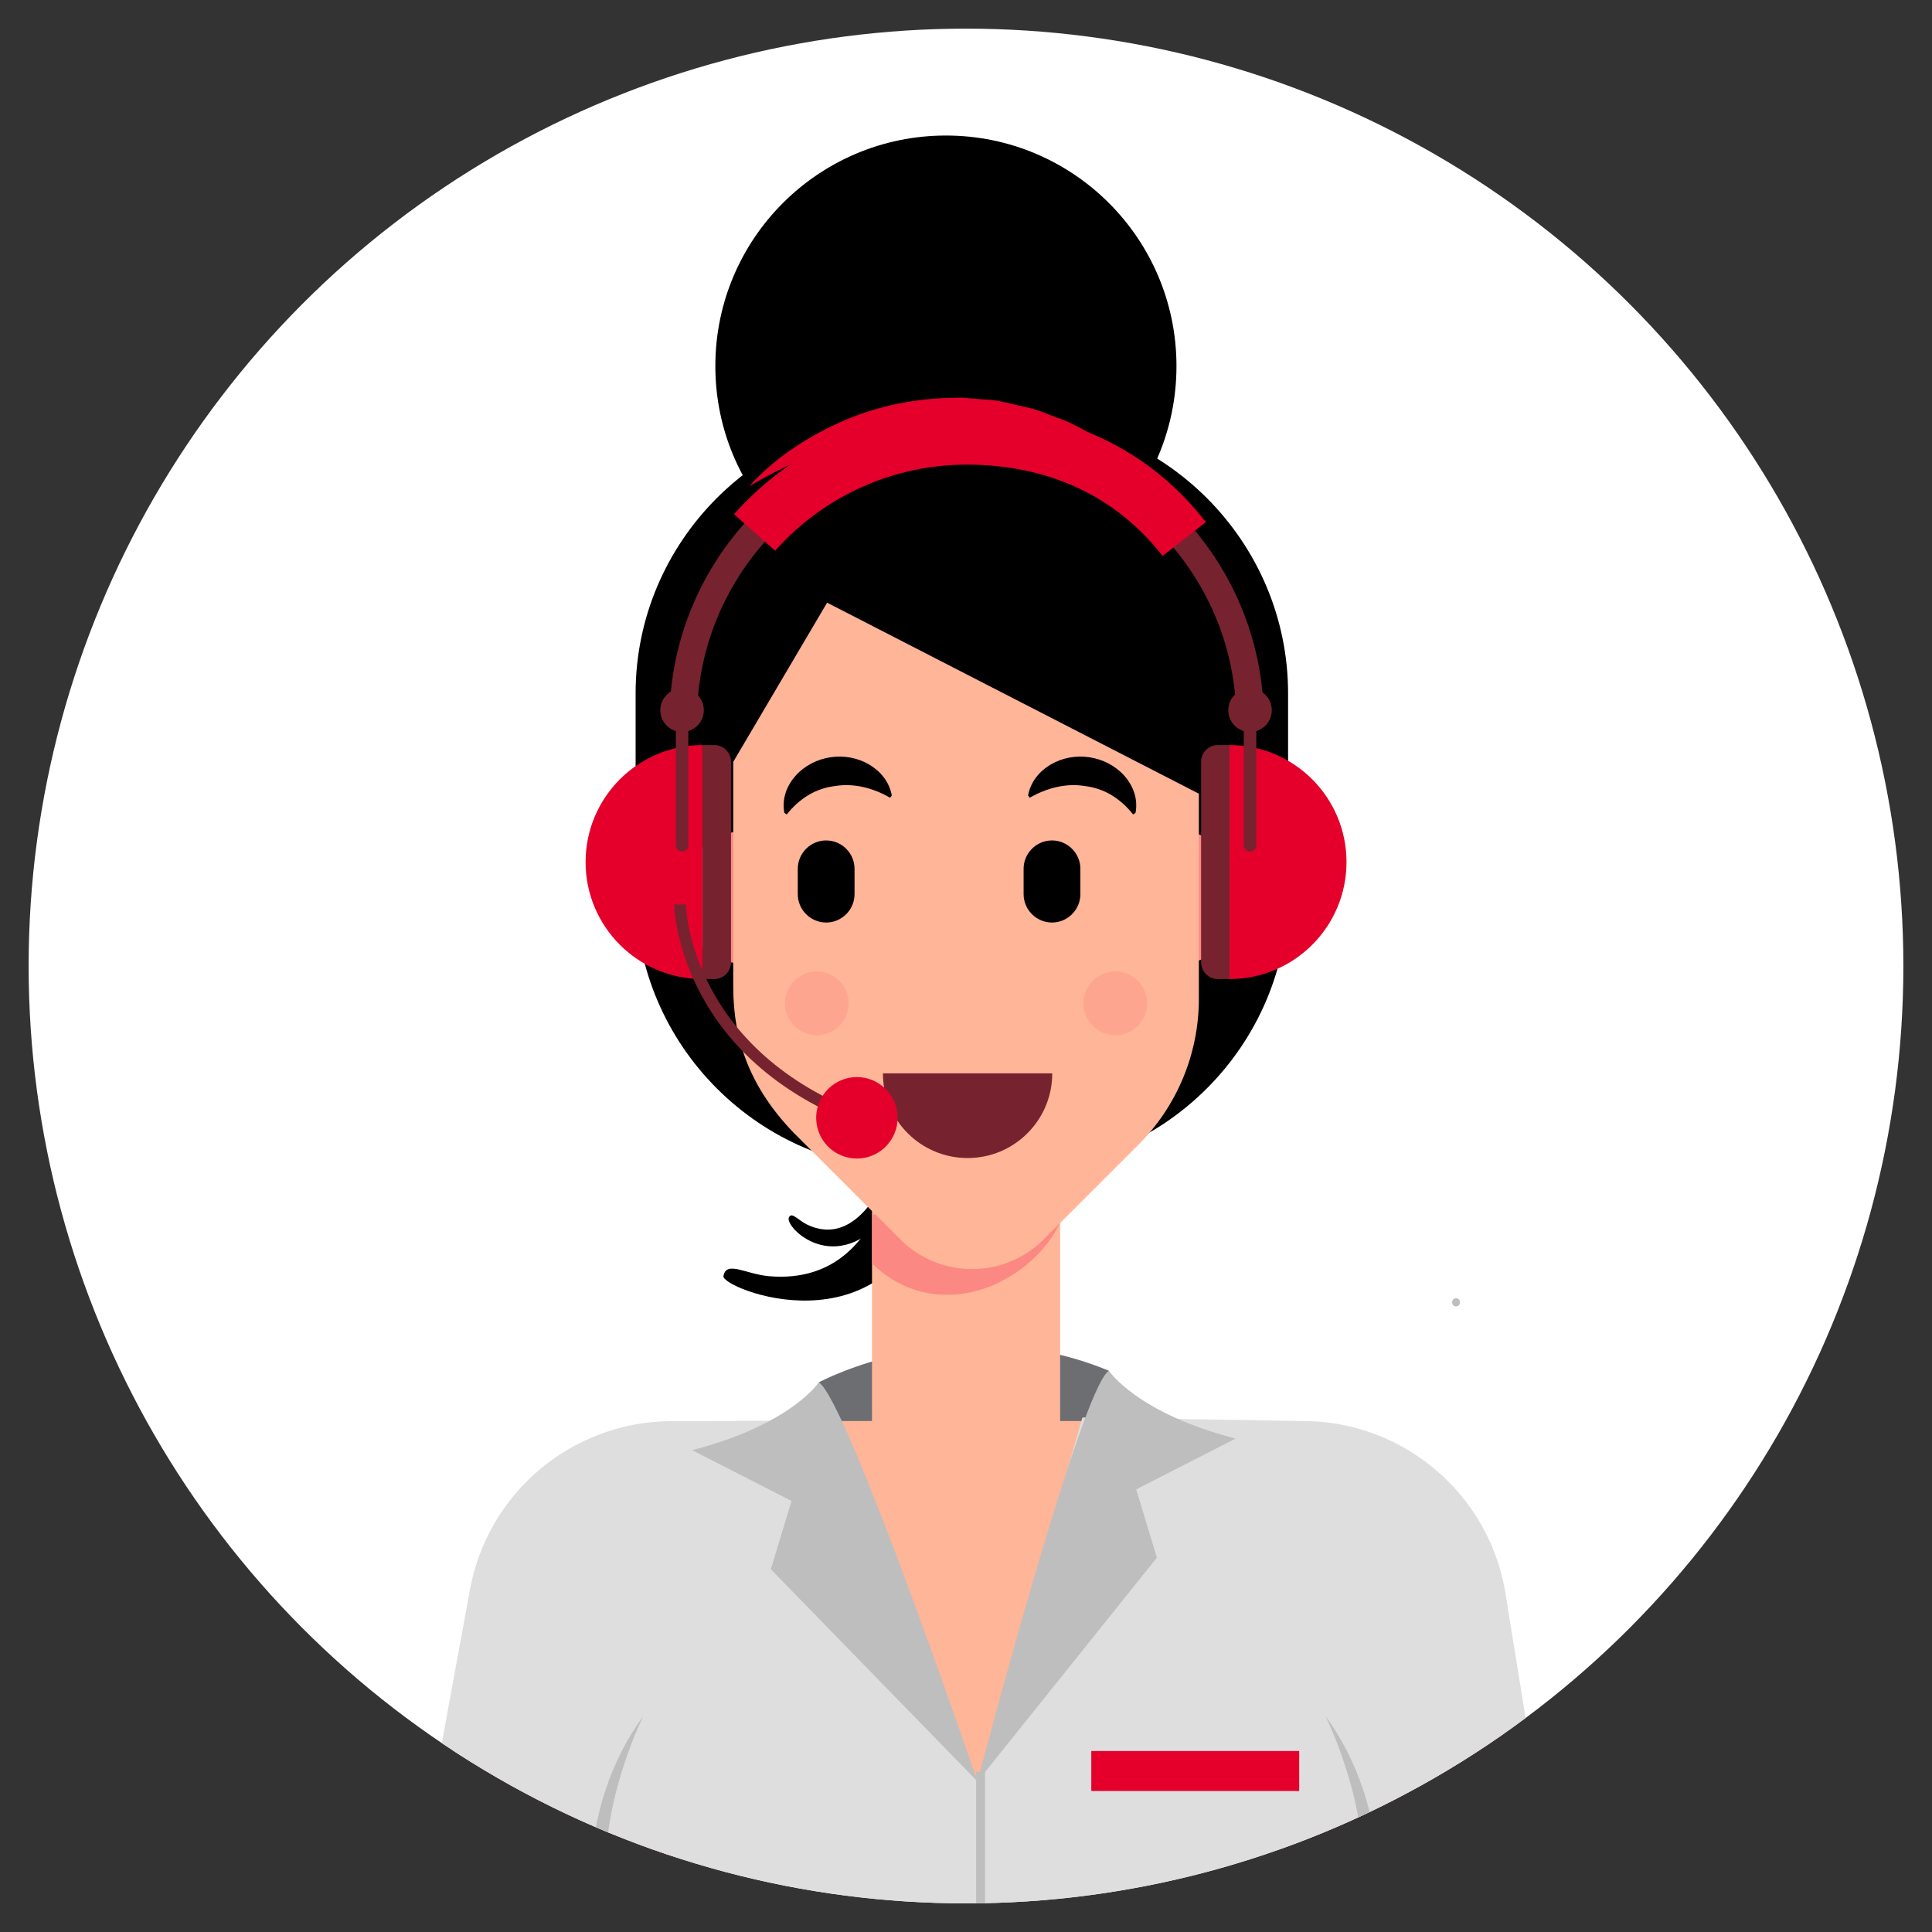 <?xml version="1.0" encoding="utf-8"?>
<!-- Generator: Adobe Illustrator 26.3.1, SVG Export Plug-In . SVG Version: 6.00 Build 0)  -->
<svg version="1.1" id="Layer_1" xmlns="http://www.w3.org/2000/svg" xmlns:xlink="http://www.w3.org/1999/xlink" x="0px" y="0px"
	 viewBox="0 0 1000 1000" style="enable-background:new 0 0 1000 1000;" xml:space="preserve">
<rect x="0" y="0" width="1000" height="1000" fill="#333333" stroke="none"/>
<style type="text/css">
	.st0{clip-path:url(#SVGID_00000165914132452926920670000012495798590989731734_);}
	.st1{fill:#E4002B;}
	.st2{fill:#6D6E71;}
	.st3{fill:#FFB597;}
	.st4{fill:#FC8883;}
	.st5{opacity:0.36;}
	.st6{fill:#76232F;}
	.st7{fill:#DEDEDE;}
	.st8{fill:#BEBEBE;}
</style>
<g>
	<defs>
		<circle id="SVGID_1_" cx="500" cy="500" r="485.18"/>
	</defs>
	<use xlink:href="#SVGID_1_"  style="overflow:visible;fill:#FFFFFF;"/>
	<clipPath id="SVGID_00000131359887216345507130000010142136499623625624_">
		<use xlink:href="#SVGID_1_"  style="overflow:visible;"/>
	</clipPath>
	<g style="clip-path:url(#SVGID_00000131359887216345507130000010142136499623625624_);">
		<g>
			<g>
				<path d="M483.29,620.56c-25.46,80.61-109.89,46.28-108.84,39.99c1.38-8.26,11.52-1.05,23.55,0c69.04,6,68.57-90.03,68.57-90.03"
					/>
			</g>
			<g>
				<path d="M459.6,628.69c-27.01,33.27-53.4,6.57-51.31,1.54c1.38-3.3,4.76,1.33,9.41,3.58c26.66,12.88,41.05-25.54,41.05-25.54"/>
			</g>
			<g>
				<g>
					<g>
						<path d="M523.58,605.42h-51.46c-78.72,0-143.13-64.41-143.13-143.13V358.88c0-78.72,64.41-143.13,143.13-143.13h51.46
							c78.72,0,143.13,64.41,143.13,143.13v103.41C666.71,541.01,602.3,605.42,523.58,605.42z"/>
					</g>
				</g>
			</g>
			<g>
				<circle cx="489.6" cy="189.49" r="119.34"/>
			</g>
			<g>
				<path class="st1" d="M387.76,251.71c12.63-14.01,28.78-24.82,46.19-32.74c17.45-7.99,36.7-12.34,56.08-12.98l7.27-0.21
					l7.26,0.59c4.81,0.58,9.72,0.39,14.43,1.62l14.14,3.24c4.7,1.06,9.11,3.18,13.61,4.82c9.18,2.94,17.24,8.35,25.51,12.93
					c7.97,5.12,15.18,11.41,22.28,17.43c-8.84-3.53-16.82-8.15-25.39-11.46c-8.68-3.02-16.91-6.89-25.79-8.75
					c-17.25-5.19-35.18-7.02-52.88-6.5c-17.76,0.33-35.48,3.69-52.67,9.22C420.63,234.59,403.91,242.17,387.76,251.71z"/>
			</g>
			<g>
				<path class="st2" d="M423.83,715.51c0,0,71.24-38.76,150.14-6l-17.12,82.48l-114.88,0.86L423.83,715.51z"/>
			</g>
			<g>
				<path d="M293.68,1430.07c0,0-27.94,71.81-15.67,186.43h471.69c0,0,12.76-62.14-20.39-186.43H293.68z"/>
			</g>
			<g>
				<g>
					<rect x="451.34" y="609.52" class="st3" width="97.38" height="129.48"/>
				</g>
			</g>
			<g>
				<path class="st4" d="M548.71,628.3v4.58c-15.52,32.1-63.4,53.77-97.36,21.13l0.02-25.35L548.71,628.3z"/>
			</g>
			<g>
				<g>
					<circle class="st4" cx="609.29" cy="464.52" r="34.5"/>
				</g>
			</g>
			<g>
				<g>
					<circle class="st4" cx="386.41" cy="464.52" r="34.5"/>
				</g>
			</g>
			<g>
				<g>
					<path class="st3" d="M379.52,394.34v116.49c0,28.29,9.27,52.59,31.24,75.43l55.27,55.27c20.48,20.48,53.68,20.48,74.16,0
						l49.1-49.09c20-20.01,31.24-47.14,31.24-75.43V410.82l-192.42-98.88L379.52,394.34z"/>
				</g>
			</g>
			<g>
				<g>
					<g class="st5">
						<g>
							<circle class="st4" cx="422.78" cy="519.31" r="16.48"/>
						</g>
					</g>
				</g>
				<g id="XMLID_00000067958768482658368480000004881682989794710681_">
					<g class="st5">
						<g>
							<circle class="st4" cx="577.28" cy="519.31" r="16.48"/>
						</g>
					</g>
				</g>
			</g>
			<g>
				<g id="XMLID_00000029047520420898151010000014786574710161316481_">
					<g>
						<g>
							<g>
								<g>
									<path d="M427.62,477.5L427.62,477.5c-8.08,0-14.69-6.61-14.69-14.69V449.7c0-8.08,6.61-14.69,14.69-14.69l0,0
										c8.08,0,14.69,6.61,14.69,14.69v13.11C442.31,470.89,435.7,477.5,427.62,477.5z"/>
								</g>
							</g>
						</g>
					</g>
				</g>
				<g id="XMLID_00000132803175056228913060000006506687059597526707_">
					<g>
						<g>
							<g>
								<g>
									<path d="M544.51,477.5L544.51,477.5c8.08,0,14.69-6.61,14.69-14.69V449.7c0-8.08-6.61-14.69-14.69-14.69l0,0
										c-8.08,0-14.69,6.61-14.69,14.69v13.11C529.82,470.89,536.43,477.5,544.51,477.5z"/>
								</g>
							</g>
						</g>
					</g>
				</g>
			</g>
			<g>
				<g>
					<path d="M460.75,412.94c-8.65-5.05-18.81-7.72-28.61-6.08c-4.88,0.6-9.65,2.21-13.88,4.77c-4.2,2.59-7.93,5.98-11.04,9.94
						l-1.24-0.86c-1.39-7.32,1.29-14.12,5.89-19.3c4.65-5.16,11.31-8.52,18.16-9.48c6.87-1.01,13.91,0.34,19.7,3.69
						c5.74,3.39,10.49,8.69,11.86,16.07L460.75,412.94z"/>
				</g>
			</g>
			<g>
				<g>
					<path d="M532.98,412.94c8.65-5.05,18.81-7.72,28.61-6.08c4.88,0.6,9.65,2.21,13.88,4.77c4.2,2.59,7.93,5.98,11.04,9.94
						l1.24-0.86c1.39-7.32-1.29-14.12-5.89-19.3c-4.65-5.16-11.31-8.52-18.16-9.48c-6.87-1.01-13.91,0.34-19.7,3.69
						c-5.74,3.39-10.49,8.69-11.86,16.07L532.98,412.94z"/>
				</g>
			</g>
			<g>
				<g>
					<path class="st6" d="M500.62,570.47c-17.21,0-28.96-10.27-29.13-10.43l3.35-3.75c0.93,0.83,23.02,19.96,50.85,0.64l2.87,4.13
						C518.44,568.1,508.9,570.47,500.62,570.47z"/>
				</g>
			</g>
			<g>
				<path class="st3" d="M623.18,735.52c0,66.93-54.26,189.35-121.19,189.35S380.81,802.45,380.81,735.52H623.18z"/>
			</g>
			<g>
				<path d="M309.45,2218.85l-32.98-592.07c-5.26-68.14,48.61-126.33,116.95-126.33h0c68.35,0,122.23,58.21,116.95,126.36
					l-32.44,592.69c2.11,47.99-36.22,88.05-84.26,88.05h0C345.38,2307.56,306.95,2267.08,309.45,2218.85z"/>
			</g>
			<g>
				<path d="M719.14,2218.85l32.98-592.07c5.26-68.14-48.61-126.33-116.95-126.33h0c-68.35,0-122.23,58.21-116.95,126.36
					l32.44,592.69c-2.11,47.99,36.22,88.05,84.26,88.05h0C683.21,2307.56,721.64,2267.08,719.14,2218.85z"/>
			</g>
			<g>
				<g>
					<g>
						<path class="st3" d="M257.78,1317.73c-0.04-4.29-0.68-8.39-1.82-12.3c-5.43-18.63-22.31-32.38-42.58-33.14l-197.24-7.21
							l-182-6.69c-12.23-0.4-22.5,9.14-23.02,21.35c-0.11,2.45,0.2,4.84,0.85,7.08c2.35,8.07,9.12,14.3,17.8,15.74l182,29.76
							l192.51,31.44C232.56,1368.4,258.14,1346.36,257.78,1317.73z"/>
					</g>
					<g>
						<g>
							<path class="st3" d="M380.21,839.68l-118.47,486.92c-5.15,20.31-23.69,34.33-44.63,33.77l0,0
								c-26.85-0.73-47.03-24.77-43.09-51.34l74.76-498.27c5.9-34.37,37.06-58.56,71.82-55.75l0,0
								C362.56,758.4,391.16,799.03,380.21,839.68z"/>
						</g>
					</g>
				</g>
				<g>
					<g>
						<path class="st4" d="M-285.25,1290.04l-39.72-23.55c-10.2-6.05-23.23-4.13-31.27,4.58l0,0l68.88,38.8L-285.25,1290.04z"/>
					</g>
					<g>
						<path class="st3" d="M-148.6,1306.63l0.75-47.86l-45.67-22.6l-104.67-12.39c0,0-3.46,11.54-1.46,15.97
							c2.02,4.43,5.89,7.64,10.61,8.81l39.84,9.82l-41.7,24.13l-54.74-8.93c-11.32-1.11-22.32,4.05-28.71,13.46l-3.69,5.44
							l108.19,35.27L-148.6,1306.63z"/>
					</g>
				</g>
			</g>
			<g>
				<g>
					<path class="st3" d="M634.52,839.68l118.47,486.92c5.15,20.31,23.69,34.33,44.63,33.77l0,0c26.85-0.73,47.03-24.77,43.09-51.34
						l-74.76-498.27c-5.9-34.37-37.06-58.56-71.82-55.75l0,0C652.16,758.4,623.56,799.03,634.52,839.68z"/>
				</g>
			</g>
			<g>
				<path class="st7" d="M505.94,922.08l54.33-188.39l114.01,1.83c52.8,0,97.6,38.73,105.24,90.97l40.5,250.98l-125.17,35.15
					l-10.95-64.09l-21.76,113.81l117.58,348.06c0,0-117.59,62.22-265.86,60.01c-132.46-1.98-268.23-60.01-268.23-60.01l98.87-348.06
					l-9.39-113.81l-8.89,49.51l-128.6-26.58l45.64-248.7c9.25-50.42,53.14-87.07,104.4-87.17l70.29-0.19L505.94,922.08z"/>
			</g>
			<g>
				<path class="st8" d="M686.16,888.45c8.5,11.42,14.91,24.44,19.46,38.07c4.58,13.64,7,28.06,7.25,42.55
					c0.25,7.26-0.67,14.48-1.51,21.69c-0.68,3.56-1.61,7.08-2.41,10.61c-0.66,3.57-1.92,6.98-3.27,10.34
					c-4.46,13.83-12.88,25.87-21.77,36.83c6.65-12.58,13.11-25.02,16.5-38.53c3.82-13.28,5.78-27.06,5.37-40.86
					c-0.09-13.78-2.09-27.57-5.45-41.08C696.8,914.6,692.29,901.26,686.16,888.45z"/>
			</g>
			<g>
				<path class="st8" d="M332.87,888.45c-6.13,12.81-10.64,26.15-14.17,39.62c-3.37,13.51-5.36,27.3-5.46,41.08
					c-0.41,13.79,1.55,27.58,5.37,40.86c3.39,13.5,9.86,25.95,16.51,38.53c-8.88-10.96-17.3-23-21.77-36.83
					c-1.35-3.36-2.61-6.77-3.27-10.34c-0.8-3.53-1.73-7.05-2.41-10.61c-0.84-7.2-1.75-14.42-1.51-21.69
					c0.24-14.49,2.67-28.91,7.25-42.55C317.96,912.89,324.38,899.87,332.87,888.45z"/>
			</g>
			<g>
				<path class="st8" d="M573.96,709.51c0,0,14.44,21.9,65.59,35.1l-51.46,26.28l10.72,35.34l-92.87,115.86
					C505.94,922.08,559.3,718.61,573.96,709.51z"/>
			</g>
			<g>
				<path class="st8" d="M423.83,715.51c0,0-14.44,21.9-65.59,35.1l51.46,26.28l-10.72,35.34l106.96,109.86
					C505.94,922.08,438.49,724.61,423.83,715.51z"/>
			</g>
			<g>
				<rect x="505.24" y="917.15" class="st8" width="4.61" height="653.26"/>
			</g>
			<rect x="564.85" y="906.31" class="st1" width="107.62" height="20.7"/>
			<polygon class="st1" points="692.67,1102.17 818.3,1067.19 821.21,1085.49 697.33,1122.1 			"/>
			<polygon class="st1" points="326.38,1096.25 198.86,1060.65 195.96,1078.95 321.72,1116.18 			"/>
			<g>
				<path class="st6" d="M544.64,555.58c0,24.2-19.62,43.82-43.82,43.82s-43.82-19.62-43.82-43.82H544.64z"/>
			</g>
			<g>
				<path class="st3" d="M836.12,1309.59c0.89,4.19,1.15,8.34,0.88,12.4c-1.27,19.36-14.79,36.44-34.41,41.56l-191.02,49.66
					l-176.25,45.87c-11.85,3.04-23.95-4.06-27.09-15.87c-0.64-2.37-0.85-4.77-0.7-7.09c0.55-8.39,5.81-15.94,13.98-19.21
					l171.27-68.39l181.17-72.3C800.54,1265.56,830.27,1281.55,836.12,1309.59z"/>
			</g>
			<g>
				<path class="st4" d="M315.17,1468.72l-43.87-14.41c-11.26-3.7-23.58,0.98-29.54,11.23l0,0l75.64,23L315.17,1468.72z"/>
			</g>
			<g>
				<path class="st3" d="M452.17,1455.39l-9.83-46.81l-49.26-12.28l-104.87,10.53c0,0-0.89,12.02,2.02,15.9
					c2.93,3.89,7.4,6.19,12.26,6.31l41.03,0.98l-35.5,32.57l-55.38,3.11c-11.29,1.36-20.92,8.78-25.12,19.35l-2.43,6.11
					l113.25,11.05L452.17,1455.39z"/>
			</g>
			<g>
				<g>
					<path class="st8" d="M753.66,676.18c2.7,0,2.7-4.2,0-4.2C750.96,671.99,750.95,676.18,753.66,676.18L753.66,676.18z"/>
				</g>
			</g>
			<g>
				<g>
					<g>
						<g>
							<path class="st1" d="M636.39,385.64c33.45,0,60.56,27.12,60.56,60.56s-27.12,60.56-60.56,60.56V385.64z"/>
						</g>
					</g>
					<g>
						<g>
							<path class="st6" d="M630.34,506.76h6.06V385.64h-6.06c-4.78,0-8.65,3.87-8.65,8.65v103.83
								C621.69,502.89,625.56,506.76,630.34,506.76z"/>
						</g>
					</g>
					<g>
						<g>
							<path class="st6" d="M643.78,372.41v65.5c0,1.57,1.45,2.83,3.23,2.83l0,0c1.78,0,3.23-1.27,3.23-2.83v-65.5H643.78z"/>
						</g>
					</g>
					<g>
						<g>
							<path class="st6" d="M647.02,356.35c-6.22,0-11.26,5.04-11.26,11.26c0,6.22,5.04,11.26,11.26,11.26s11.26-5.04,11.26-11.26
								C658.27,361.39,653.23,356.35,647.02,356.35z"/>
						</g>
					</g>
					<g>
						<g>
							<path class="st1" d="M363.66,385.64c-33.45,0-60.56,27.12-60.56,60.56s27.12,60.56,60.56,60.56V385.64z"/>
						</g>
					</g>
					<g>
						<g>
							<path class="st6" d="M369.71,506.76h-6.06V385.64h6.06c4.78,0,8.65,3.87,8.65,8.65v103.83
								C378.36,502.89,374.49,506.76,369.71,506.76z"/>
						</g>
					</g>
					<g>
						<g>
							<path class="st6" d="M356.27,372.41v65.5c0,1.57-1.45,2.83-3.23,2.83h0c-1.78,0-3.23-1.27-3.23-2.83v-65.5H356.27z"/>
						</g>
					</g>
					<g>
						<g>
							<path class="st6" d="M353.04,356.35c6.22,0,11.26,5.04,11.26,11.26c0,6.22-5.04,11.26-11.26,11.26s-11.26-5.04-11.26-11.26
								C341.78,361.39,346.82,356.35,353.04,356.35z"/>
						</g>
					</g>
					<g>
						<g>
							<path class="st6" d="M654.14,372.98h-14.22c0-76.97-62.62-139.6-139.6-139.6s-139.6,62.63-139.6,139.6H346.5
								c0-84.82,69-153.82,153.82-153.82S654.14,288.16,654.14,372.98z"/>
						</g>
					</g>
					<g>
						<g>
							<path class="st1" d="M601.76,287.75c-24.09-30.92-59.17-47.26-101.44-47.26c-37.83,0-73.95,16.24-99.1,44.55l-21.27-18.89
								c30.54-34.39,74.41-54.11,120.36-54.11c51.36,0,94.19,20.13,123.87,58.22L601.76,287.75z"/>
						</g>
					</g>
				</g>
				<g>
					<g>
						<g>
							<path class="st6" d="M355.01,468.15l-6.05,0.04c0,0.77,1.46,77.19,93.48,113.2l2.2-5.63
								C356.59,541.3,355.02,468.88,355.01,468.15z"/>
						</g>
					</g>
					<g>
						<path class="st1" d="M454.42,560.55c-0.34-0.23-0.68-0.42-1.02-0.61c-10.29-5.45-23.05-1.51-28.5,8.78
							c-3.64,6.89-3.08,14.88,0.78,21.04c1.9,3.05,4.61,5.63,8,7.44c10.29,5.45,23.05,1.53,28.47-8.76
							C467.42,578.47,463.94,566.24,454.42,560.55z"/>
					</g>
				</g>
			</g>
		</g>
	</g>
</g>
</svg>
